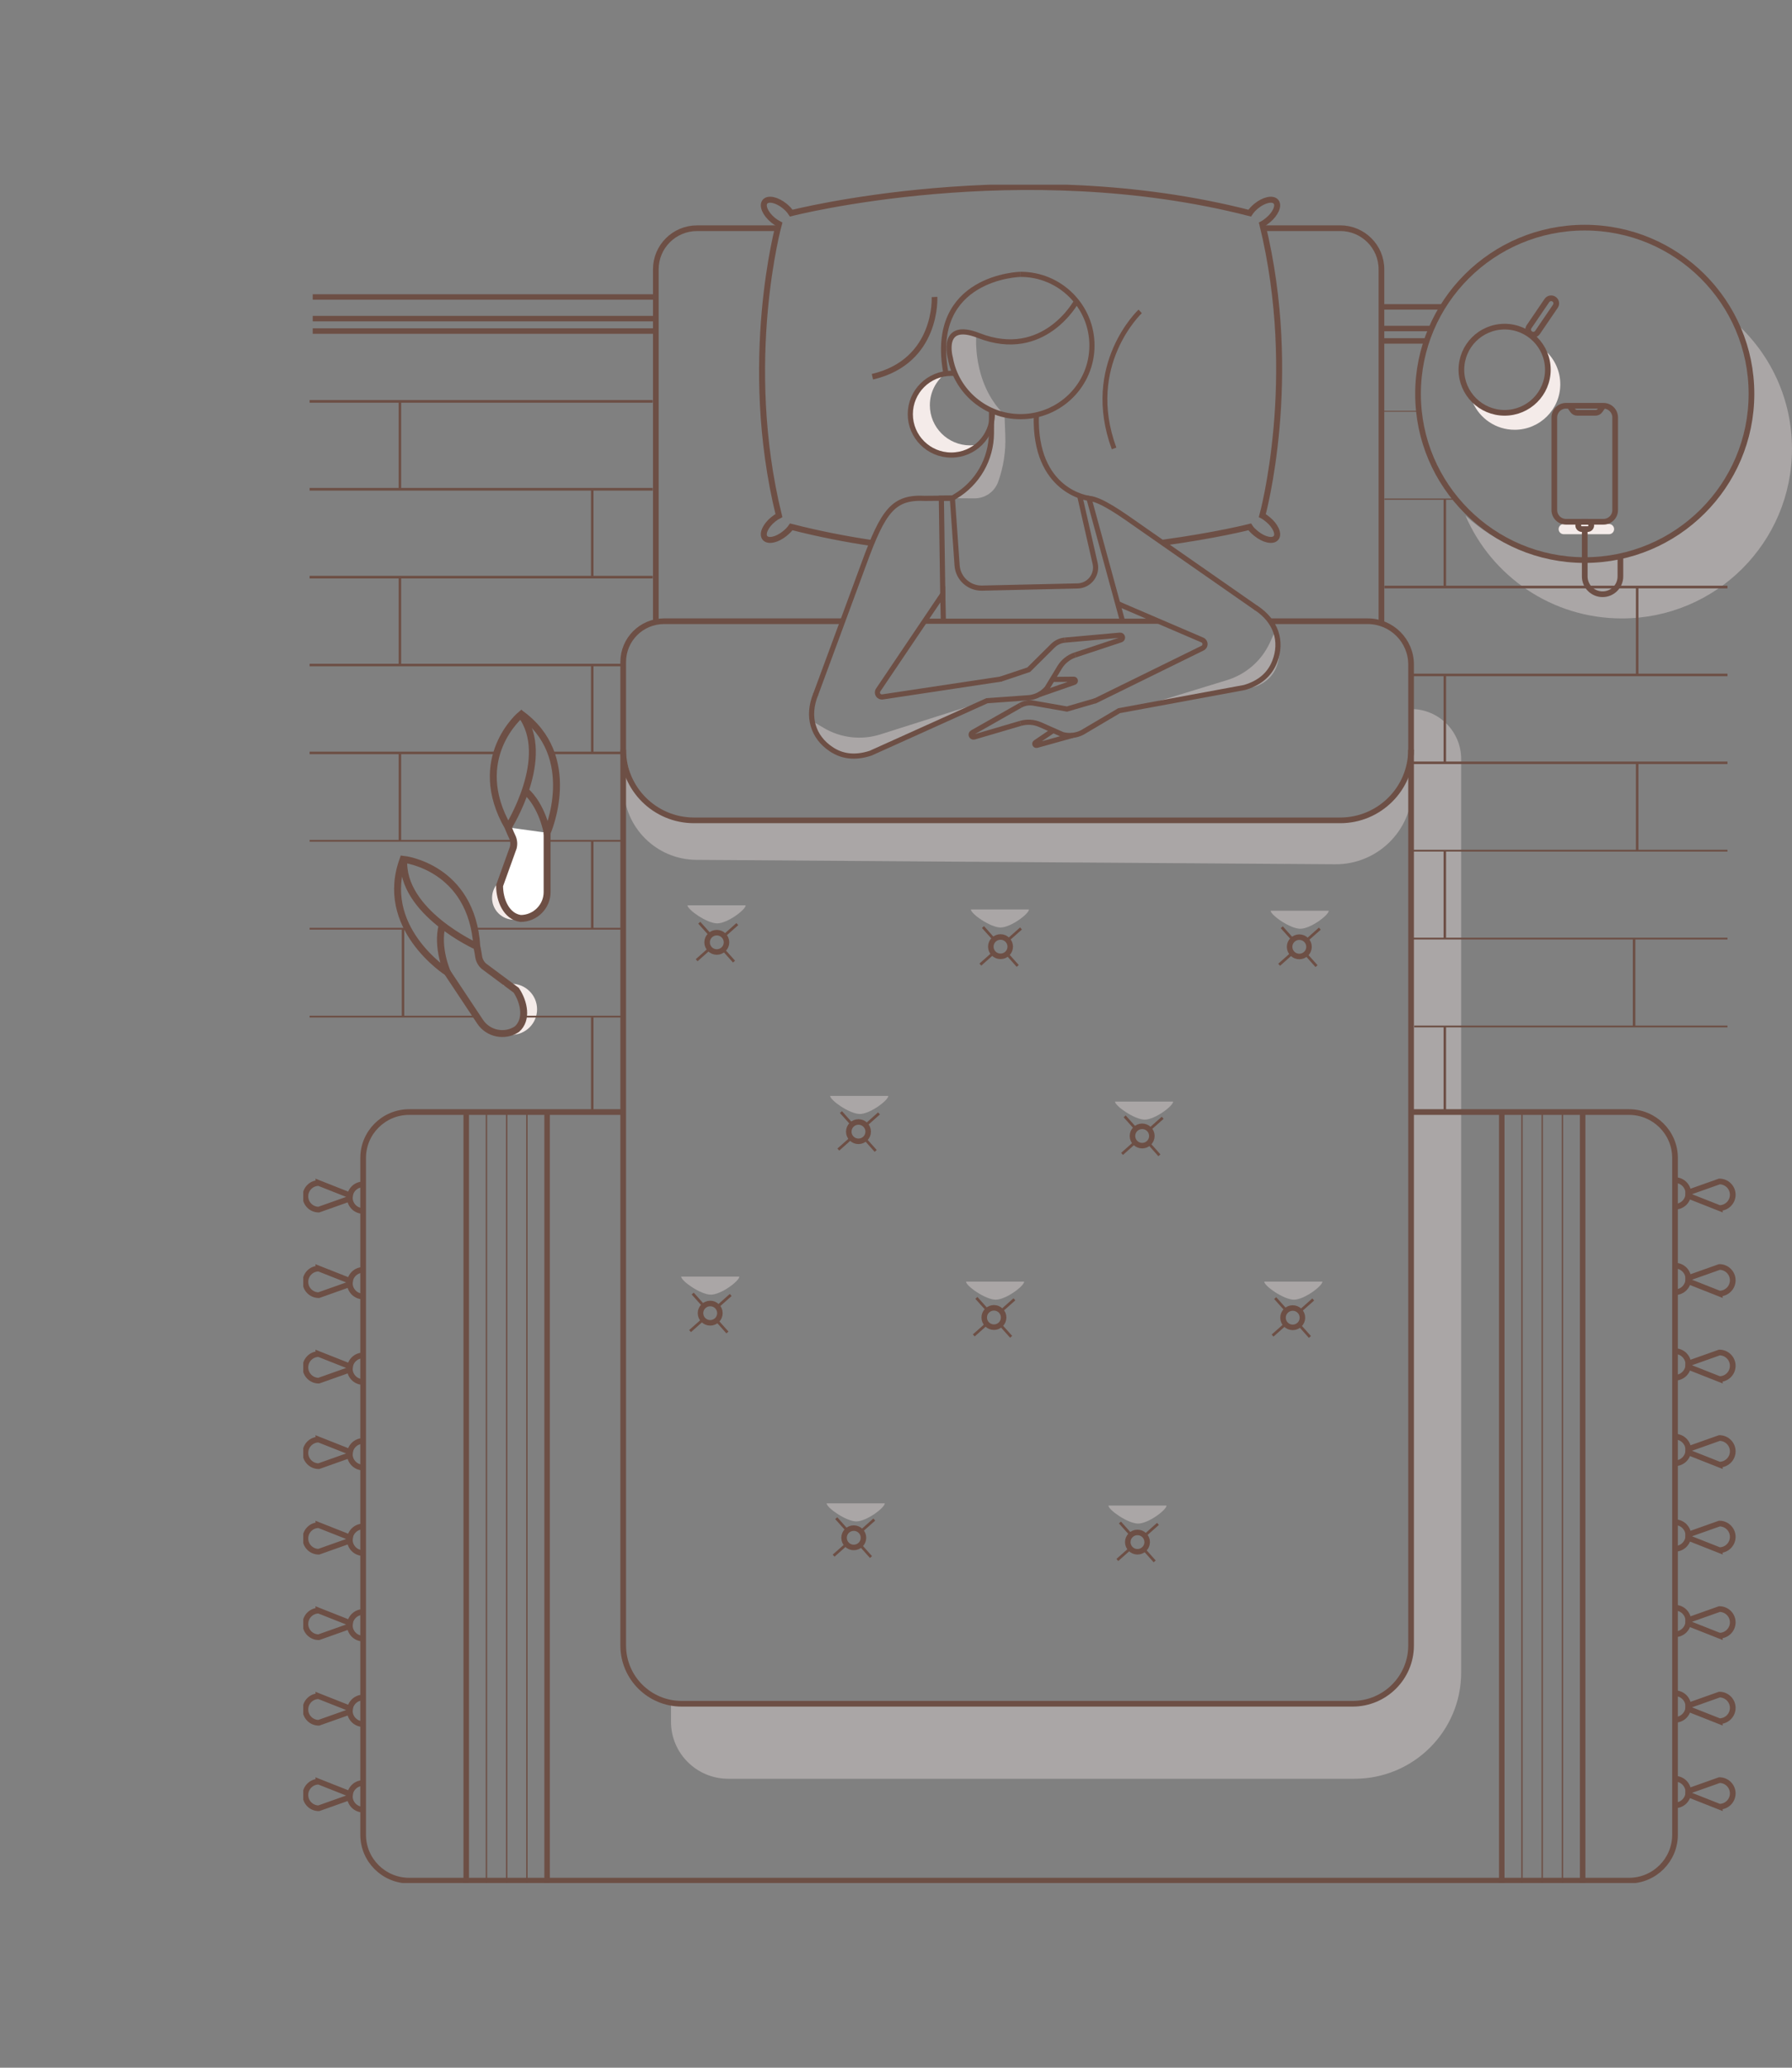 <?xml version="1.0" encoding="UTF-8"?><svg id="Layer_1" xmlns="http://www.w3.org/2000/svg" xmlns:xlink="http://www.w3.org/1999/xlink" viewBox="0 0 650 750"><rect x="0" y="0" width="650" height="750" fill="#808080" stroke="none"/><defs><style>.cls-1{stroke-width:.92px;}.cls-1,.cls-2,.cls-3,.cls-4,.cls-5,.cls-6,.cls-7,.cls-8,.cls-9,.cls-10,.cls-11,.cls-12,.cls-13,.cls-14,.cls-15,.cls-16{fill:none;}.cls-1,.cls-2,.cls-3,.cls-4,.cls-5,.cls-7,.cls-8,.cls-9,.cls-10,.cls-11,.cls-12,.cls-13,.cls-14,.cls-15,.cls-16{stroke:#6d4f45;stroke-miterlimit:10;}.cls-2{stroke-width:1.98px;}.cls-17{fill:#fff;}.cls-3{stroke-width:.32px;}.cls-4{stroke-width:.96px;}.cls-5{stroke-width:.91px;}.cls-7{stroke-width:1.87px;}.cls-8{stroke-width:.5px;}.cls-9{stroke-width:2px;}.cls-18,.cls-19{fill:#f4ebe9;}.cls-19{isolation:isolate;opacity:.36;}.cls-11{stroke-width:.65px;}.cls-12{stroke-width:2.17px;}.cls-13{stroke-width:2.51px;}.cls-14{stroke-width:.43px;}.cls-15{stroke-width:2.06px;}.cls-20{clip-path:url(#clippath);}.cls-16{stroke-width:1.76px;}</style><clipPath id="clippath"><rect class="cls-6" x="110" y="67" width="540" height="616"/></clipPath></defs><g class="cls-20"><path class="cls-19" d="M294.38,261.4l4.29,2.56c6.23,3.73,13.77,4.61,20.69,2.41l38.42-12.2-44.89,19.73s-12.66,5.35-18.5-12.51Z"/><path class="cls-19" d="M462.73,228.42l-2.05,4.54c-2.99,6.61-8.68,11.61-15.63,13.74l-38.54,11.81,48.17-9.3s13.46-2.8,8.06-20.79h0Z"/><path class="cls-19" d="M512.38,276.68l-.15,9.53c-.23,15.21-12.71,27.39-27.96,27.28l-231.67-1.6c-14.47-.1-26.2-11.74-26.37-26.16l-.17-13.8,2.45,8.66c2.84,10.03,12.01,16.95,22.46,16.95h235.38c10.41,0,19.81-6.21,23.86-15.77l2.16-5.1h0Z"/><path class="cls-19" d="M243.38,617.62v6.88c0,11.43,9.29,20.69,20.76,20.69h227.2c21.34,0,38.66-17.25,38.66-38.54v-331.34c0-10.01-8.14-18.13-18.18-18.13v339.37c0,11.83-9.63,21.42-21.49,21.4l-246.94-.33Z"/><path class="cls-18" d="M351.9,161.55c-8.07,0-14.62-6.52-14.62-14.57,0-4.7,2.24-8.87,5.71-11.54-7.09,1.01-12.54,7.07-12.54,14.41,0,8.05,6.54,14.57,14.62,14.57,3.36,0,6.44-1.14,8.92-3.04-.68.1-1.37.16-2.07.16h0Z"/><path class="cls-18" d="M185.52,356.84c-1.05,0-2.06.18-3,.5,4.47.66,7.91,4.49,7.91,9.14,0,4.07-2.63,7.51-6.28,8.75.45.07.91.12,1.38.12,5.13,0,9.28-4.14,9.28-9.26s-4.16-9.26-9.28-9.26Z"/><path class="cls-18" d="M192.03,331.29c.64-.63,1.13-1.35,1.51-2.11-3.11,2.3-7.51,2.05-10.32-.76-2.46-2.46-2.96-6.13-1.51-9.08-.31.23-.62.48-.9.76-3.1,3.09-3.1,8.1,0,11.19,3.1,3.09,8.13,3.09,11.23,0Z"/><path class="cls-19" d="M630.08,117.53c3.2,7.43,4.97,15.62,4.97,24.23,0,33.98-27.63,61.52-61.71,61.52-16.12,0-30.79-6.17-41.78-16.26,9.44,21.93,31.28,37.3,56.73,37.3,34.08,0,61.71-27.54,61.71-61.52,0-17.91-7.68-34.02-19.92-45.26h0Z"/><path class="cls-18" d="M560.61,127.26c.86,1.99,1.33,4.19,1.33,6.49,0,9.11-7.41,16.5-16.55,16.5-4.32,0-8.26-1.66-11.2-4.36,2.53,5.88,8.39,10,15.21,10,9.14,0,16.55-7.39,16.55-16.5,0-4.8-2.06-9.12-5.34-12.14Z"/><path class="cls-18" d="M583.62,190.07h-16.41c-1.03,0-1.86.83-1.86,1.85s.83,1.85,1.86,1.85h16.41c1.03,0,1.86-.83,1.86-1.85s-.83-1.85-1.86-1.85Z"/><path class="cls-19" d="M371.49,464.87c0,1.59-6.6,6.55-10.32,6.55s-10.77-4.97-10.77-6.55h21.1Z"/><path class="cls-19" d="M479.67,464.87c0,1.59-6.6,6.55-10.32,6.55s-10.78-4.97-10.78-6.55h21.1Z"/><path class="cls-19" d="M268.17,463.05c0,1.59-6.6,6.55-10.32,6.55s-10.78-4.97-10.78-6.55h21.1Z"/><path class="cls-19" d="M373.24,329.87c0,1.59-6.61,6.55-10.32,6.55s-10.77-4.97-10.77-6.55h21.1Z"/><path class="cls-19" d="M481.98,330.33c0,1.59-6.6,6.55-10.32,6.55s-10.77-4.97-10.77-6.55h21.1Z"/><path class="cls-19" d="M270.47,328.38c0,1.59-6.6,6.55-10.32,6.55s-10.78-4.97-10.78-6.55h21.1Z"/><path class="cls-19" d="M425.54,399.56c0,1.59-6.61,6.55-10.32,6.55s-10.78-4.97-10.78-6.55h21.1Z"/><path class="cls-19" d="M322.21,397.51c0,1.59-6.61,6.55-10.32,6.55s-10.78-4.97-10.78-6.55h21.1Z"/><path class="cls-19" d="M423.14,546.08c0,1.59-6.6,6.55-10.32,6.55s-10.78-4.97-10.78-6.55h21.1Z"/><path class="cls-19" d="M320.93,545.29c0,1.59-6.6,6.55-10.32,6.55s-10.78-4.97-10.78-6.55h21.1Z"/><path class="cls-19" d="M346.21,180.71l7.25.05c3.85.03,7.3-2.37,8.6-5.99,1.92-5.34,2.8-11.01,2.59-16.68l-.27-7.19-4.59-1.85-.26,11.04c-.15,6.17-2.95,11.97-7.7,15.93l-5.62,4.69Z"/><path class="cls-19" d="M354.12,121.68s-1.56,16.95,9.96,28.54c0,0-13.58-3.12-17.59-14.61-4-11.49-1.76-14.02-.1-14.8,1.66-.78,7.72.88,7.72.88Z"/><path class="cls-7" d="M394.99,180.75s-19.96-2.27-19.09-30.22"/><path class="cls-7" d="M370.2,99.51c14.3,0,25.88,11.55,25.88,25.81s-11.59,25.81-25.88,25.81c-12.73,0-23.32-9.16-25.48-21.23,0,0-3.91-13.75,10.25-8.2,23.76,9.29,35.46-12.36,35.46-12.36"/><path class="cls-7" d="M370.2,99.51s-33.57.69-27.12,35.75"/><path class="cls-7" d="M359.93,150.23c0,8.19-6.66,14.83-14.87,14.83s-14.87-6.64-14.87-14.83,6.66-14.83,14.87-14.83c.49,0,.98.02,1.46.07"/><path class="cls-7" d="M363.32,246.27l-43.09,6.5c-1.41.3-2.49-1.24-1.72-2.45l23.45-34.79.22,9.79"/><path class="cls-7" d="M359.66,149.05l-.05,8.17c-.07,9.37-5.04,18.03-13.1,22.84l-1.04.62-9.84.09c-11.53-.59-15.19,4.24-22.37,23.96l-17.49,47.39"/><path class="cls-7" d="M389.98,237.57c-2.35.78-4.35,2.37-5.63,4.49l-4.58,7.56c-1.6,1.9-3.86,3.12-6.33,3.43l-15.46,1.12-42.18,19.02c-5.92,1.95-10.58,1.08-14.38-1.49-6.5-4.37-8.87-11.76-5.52-19.95"/><path class="cls-7" d="M386.3,232.18l19.91-1.79c.99-.09,1.34,1.27.43,1.66l-16.67,5.52"/><path class="cls-7" d="M362.97,246.32l10.17-3.41,8.74-8.68c1.19-1.18,2.75-1.91,4.42-2.05"/><path class="cls-7" d="M376.97,251.91l12.73-4.43c.61-.24.4-1.16-.26-1.11l-7.48.07"/><path class="cls-7" d="M397.01,254.34l39.09-19.21c1.32-.56,1.33-2.43,0-2.99l-28.94-12.43-1.75-.79"/><path class="cls-7" d="M370.14,262.39c2.38-.7,4.93-.53,7.19.47l8.1,3.59c2.4.64,4.96.36,7.16-.79l13.33-7.88,45.51-8.42c5.98-1.77,9.29-5.14,10.95-9.42,2.82-7.29.54-14.7-6.9-19.53"/><path class="cls-7" d="M370.07,255.86l-17.37,9.87c-.86.49-.37,1.8.6,1.61l16.85-4.96"/><path class="cls-7" d="M397.32,254.18l-10.3,3-12.15-2.14c-1.65-.29-3.34,0-4.81.83"/><path class="cls-7" d="M389.04,266.74l-12.99,3.62c-.64.14-.99-.73-.42-1.06l6.18-4.2"/><path class="cls-7" d="M335.36,225.33h84.9"/><path class="cls-7" d="M407.17,225.33l-12.18-44.58c4.47.44,11.6,5.54,19.29,10.96l41.51,28.93"/><path class="cls-7" d="M391.64,179.87l5.59,24.52c.93,4.1-2.14,8.04-6.36,8.14l-34.64.79c-4.74.11-8.74-3.52-9.07-8.24l-1.71-24.4-4,.04.54,36.47"/><path class="cls-15" d="M460.75,225.33h35.32c8.7,0,15.76,7.03,15.76,15.71v355.8c0,11.67-9.49,21.14-21.2,21.14h-243.38c-11.71,0-21.2-9.46-21.2-21.14V240.11c0-8.16,6.63-14.78,14.82-14.78h64.77"/><path class="cls-15" d="M226.05,271.94c0,14.15,11.5,25.62,25.69,25.62h234.38c14.19,0,25.69-11.47,25.69-25.62"/><path class="cls-15" d="M458.23,82.77h27.9c8.26,0,14.95,6.67,14.95,14.9v128.47"/><path class="cls-15" d="M237.88,225.33v-127.65c0-8.23,6.69-14.9,14.95-14.9h29.34"/><path class="cls-12" d="M421.81,196.84c19.47-2.65,31.49-5.74,31.49-5.74.57.88,1.37,1.65,2.36,2.45,2.8,2.28,6.01,2.98,7.17,1.56,1.16-1.42-.16-4.42-2.96-6.7-.69-.57-1.29-1.02-2-1.39,0,0,13.75-49.72,0-105.75.7-.36,1.31-.82,2-1.39,2.8-2.28,4.12-5.28,2.96-6.7-1.16-1.42-4.37-.72-7.17,1.56-.98.8-1.78,1.69-2.36,2.57-83.15-21.34-166.3,0-166.3,0-.57-.88-1.37-1.77-2.36-2.57-2.8-2.28-6.01-2.98-7.17-1.56-1.16,1.42.16,4.42,2.96,6.7.69.56,1.4,1.02,2.1,1.39,0,0-13.75,49.72,0,105.75-.7.36-1.42.82-2.1,1.39-2.8,2.28-4.12,5.28-2.96,6.7,1.16,1.42,4.37.72,7.17-1.56.98-.8,1.77-1.57,2.36-2.45,9.79,2.51,19.57,4.43,29.22,5.87"/><path class="cls-16" d="M413.57,112.95s-20.65,19.36-9.47,49.71"/><path class="cls-15" d="M338.97,107.72s1.29,23.38-22.53,28.93"/><path class="cls-15" d="M511.82,403.36h79.04c9.23,0,16.71,7.46,16.71,16.66v245.46c0,9.2-7.48,16.66-16.71,16.66H148.43c-9.23,0-16.71-7.46-16.71-16.66v-245.46c0-9.2,7.48-16.66,16.71-16.66h77.62"/><path class="cls-15" d="M607.56,428.05c2.67,0,4.84,2.16,4.84,4.82s-2.17,4.82-4.84,4.82"/><path class="cls-15" d="M623.67,438.18c2.67,0,4.84-2.16,4.84-4.82s-2.17-4.82-4.84-4.82l-11.28,4-.06,1.17,11.34,4.48Z"/><path class="cls-15" d="M607.56,459.07c2.67,0,4.84,2.16,4.84,4.82s-2.17,4.82-4.84,4.82"/><path class="cls-15" d="M623.67,469.2c2.67,0,4.84-2.16,4.84-4.82s-2.17-4.82-4.84-4.82l-11.28,4-.06,1.17,11.34,4.48Z"/><path class="cls-15" d="M607.56,490.09c2.67,0,4.84,2.16,4.84,4.82s-2.17,4.82-4.84,4.82"/><path class="cls-15" d="M623.67,500.22c2.67,0,4.84-2.16,4.84-4.82s-2.17-4.82-4.84-4.82l-11.28,4-.06,1.17,11.34,4.48Z"/><path class="cls-15" d="M607.56,521.11c2.67,0,4.84,2.16,4.84,4.82s-2.17,4.82-4.84,4.82"/><path class="cls-15" d="M623.67,531.24c2.67,0,4.84-2.16,4.84-4.82s-2.17-4.82-4.84-4.82l-11.28,4-.06,1.17,11.34,4.48Z"/><path class="cls-15" d="M607.56,552.14c2.67,0,4.84,2.16,4.84,4.82s-2.17,4.82-4.84,4.82"/><path class="cls-15" d="M623.67,562.26c2.67,0,4.84-2.16,4.84-4.82s-2.17-4.82-4.84-4.82l-11.28,4-.06,1.17,11.34,4.48Z"/><path class="cls-15" d="M607.56,583.15c2.67,0,4.84,2.16,4.84,4.82s-2.17,4.82-4.84,4.82"/><path class="cls-15" d="M623.67,593.28c2.67,0,4.84-2.16,4.84-4.82s-2.17-4.82-4.84-4.82l-11.28,4-.06,1.17,11.34,4.48Z"/><path class="cls-15" d="M607.56,614.17c2.67,0,4.84,2.16,4.84,4.82s-2.17,4.82-4.84,4.82"/><path class="cls-15" d="M623.67,624.3c2.67,0,4.84-2.16,4.84-4.82s-2.17-4.82-4.84-4.82l-11.28,4-.06,1.17,11.34,4.48Z"/><path class="cls-15" d="M607.56,645.19c2.67,0,4.84,2.16,4.84,4.82s-2.17,4.82-4.84,4.82"/><path class="cls-15" d="M623.67,655.32c2.67,0,4.84-2.16,4.84-4.82s-2.17-4.82-4.84-4.82l-11.28,4-.06,1.17,11.34,4.48Z"/><path class="cls-15" d="M131.73,656.38c-2.67,0-4.84-2.16-4.84-4.82s2.17-4.82,4.84-4.82"/><path class="cls-15" d="M115.62,646.25c-2.67,0-4.84,2.16-4.84,4.82s2.17,4.82,4.84,4.82l11.28-4,.06-1.17-11.34-4.48Z"/><path class="cls-15" d="M131.73,625.36c-2.67,0-4.84-2.16-4.84-4.82s2.17-4.82,4.84-4.82"/><path class="cls-15" d="M115.62,615.24c-2.67,0-4.84,2.16-4.84,4.82s2.17,4.82,4.84,4.82l11.28-4,.06-1.17-11.34-4.48Z"/><path class="cls-15" d="M131.73,594.34c-2.67,0-4.84-2.16-4.84-4.82s2.17-4.82,4.84-4.82"/><path class="cls-15" d="M115.62,584.21c-2.67,0-4.84,2.16-4.84,4.82s2.17,4.82,4.84,4.82l11.28-4,.06-1.17-11.34-4.48Z"/><path class="cls-15" d="M131.73,563.32c-2.67,0-4.84-2.16-4.84-4.82s2.17-4.82,4.84-4.82"/><path class="cls-15" d="M115.62,553.2c-2.67,0-4.84,2.16-4.84,4.82s2.17,4.82,4.84,4.82l11.28-4,.06-1.17-11.34-4.48Z"/><path class="cls-15" d="M131.73,532.3c-2.67,0-4.84-2.16-4.84-4.82s2.17-4.82,4.84-4.82"/><path class="cls-15" d="M115.62,522.17c-2.67,0-4.84,2.16-4.84,4.82s2.17,4.82,4.84,4.82l11.28-4,.06-1.17-11.34-4.48Z"/><path class="cls-15" d="M131.73,501.28c-2.67,0-4.84-2.16-4.84-4.82s2.17-4.82,4.84-4.82"/><path class="cls-15" d="M115.62,491.15c-2.67,0-4.84,2.16-4.84,4.82s2.17,4.82,4.84,4.82l11.28-4,.06-1.17-11.34-4.48Z"/><path class="cls-15" d="M131.73,470.26c-2.67,0-4.84-2.16-4.84-4.82s2.17-4.82,4.84-4.82"/><path class="cls-15" d="M115.62,460.14c-2.67,0-4.84,2.16-4.84,4.82s2.17,4.82,4.84,4.82l11.28-4,.06-1.17-11.34-4.48Z"/><path class="cls-15" d="M131.73,439.24c-2.67,0-4.84-2.16-4.84-4.82s2.17-4.82,4.84-4.82"/><path class="cls-15" d="M115.62,429.11c-2.67,0-4.84,2.16-4.84,4.82s2.17,4.82,4.84,4.82l11.28-4,.06-1.17-11.34-4.48Z"/><path class="cls-2" d="M113.43,107.72h124.45"/><path class="cls-2" d="M113.43,115.57h124.45"/><path class="cls-2" d="M113.43,120.08h124.45"/><path class="cls-4" d="M112.3,145.59h124.45"/><path class="cls-4" d="M112.3,177.47h124.45"/><path class="cls-4" d="M112.3,209.34h124.45"/><path class="cls-1" d="M112.3,241.22h114.22"/><path class="cls-1" d="M199.89,273.1h26.63"/><path class="cls-1" d="M112.3,273.1h67.9"/><path class="cls-11" d="M112.3,304.98h114.22"/><path class="cls-11" d="M172.1,336.86h54.42"/><path class="cls-11" d="M112.3,336.86h35.59"/><path class="cls-11" d="M189.88,368.74h36.04"/><path class="cls-11" d="M112.3,368.74h60.67"/><path class="cls-5" d="M145.06,145.59v31.88"/><path class="cls-5" d="M214.82,177.47v31.87"/><path class="cls-5" d="M145.06,209.52v31.88"/><path class="cls-5" d="M214.82,241.22v31.88"/><path class="cls-5" d="M145.06,273.1v31.88"/><path class="cls-5" d="M214.82,304.98v31.88"/><path class="cls-5" d="M146.18,336.86v31.88"/><path class="cls-5" d="M214.82,368.74v34.62"/><path class="cls-2" d="M523.03,111.31h-22"/><path class="cls-2" d="M519.19,119.16h-18.17"/><path class="cls-2" d="M517.9,123.66h-16.88"/><path class="cls-3" d="M514.73,149.17h-13.71"/><path class="cls-14" d="M527.21,181.05h-25.06"/><path class="cls-4" d="M626.59,212.93h-124.44"/><path class="cls-1" d="M626.59,244.81h-114.21"/><path class="cls-1" d="M626.59,276.68h-114.21"/><path class="cls-11" d="M626.59,308.56h-114.21"/><path class="cls-11" d="M626.59,340.44h-114.21"/><path class="cls-11" d="M626.59,372.32h-113.61"/><path class="cls-5" d="M524.07,181.05v31.88"/><path class="cls-5" d="M593.84,213.1v31.88"/><path class="cls-5" d="M524.07,244.81v31.88"/><path class="cls-5" d="M593.84,276.68v31.88"/><path class="cls-5" d="M524.07,308.56v31.88"/><path class="cls-5" d="M592.72,340.44v31.88"/><path class="cls-5" d="M524.07,372.32v31.04"/><path class="cls-15" d="M574.82,203.15c33.4,0,60.48-26.99,60.48-60.29s-27.08-60.29-60.48-60.29-60.47,26.99-60.47,60.29,27.07,60.29,60.47,60.29Z"/><path class="cls-15" d="M581.6,147.18h-13.55c-2.35,0-4.26,1.9-4.26,4.25v33.57c0,2.35,1.91,4.25,4.26,4.25h13.55c2.35,0,4.26-1.9,4.26-4.25v-33.57c0-2.35-1.91-4.25-4.26-4.25Z"/><path class="cls-15" d="M569.25,147.18l1.2,1.7c.38.54.99.86,1.66.86h6.6c.66,0,1.27-.31,1.65-.85l1.23-1.72"/><path class="cls-15" d="M575.85,189.25h-2.06c-.74,0-1.34.6-1.34,1.33s.6,1.33,1.34,1.33h2.06c.74,0,1.34-.6,1.34-1.33s-.6-1.33-1.34-1.33Z"/><path class="cls-15" d="M574.82,191.91v17.17c0,3.56,2.9,6.46,6.47,6.46s6.47-2.89,6.47-6.46v-7.52"/><path class="cls-15" d="M545.76,149.74c8.66,0,15.68-7,15.68-15.63s-7.02-15.63-15.68-15.63-15.68,7-15.68,15.63,7.02,15.63,15.68,15.63Z"/><path class="cls-15" d="M564.17,111.08c.58-.85.36-2-.49-2.57-.85-.57-2-.35-2.58.49l-6.47,9.5c-.58.85-.36,2,.49,2.57.85.57,2,.35,2.58-.49l6.47-9.5Z"/><path class="cls-17" d="M198.45,302.08v21.48c0,5.27-4.32,9.58-9.61,9.58-5.17-.71-7.63-6.62-7.63-11.9l4.97-13.82c.32-1.3.19-2.67-.38-3.88-.42-.88-.95-2.06-1.47-3.42"/><path class="cls-13" d="M198.45,302.08v21.48c0,5.27-4.32,9.58-9.61,9.58-5.17-.71-7.63-6.62-7.63-11.9l4.97-13.82c.32-1.3.19-2.67-.38-3.88-.42-.88-.95-2.06-1.47-3.42"/><path class="cls-13" d="M188.63,258.7c22.11,15.63,9.83,43.38,9.83,43.38,0,0-1.65-9.74-7.93-15.3"/><path class="cls-13" d="M162.26,352.7l11.9,17.91c2.92,4.39,8.92,5.61,13.32,2.7,3.91-3.43,2.69-9.72-.23-14.12l-11.8-8.78c-.99-.91-1.64-2.12-1.83-3.44-.14-.97-.35-2.23-.67-3.66"/><path class="cls-13" d="M146.43,311.13c-9.78,25.19,15.83,41.58,15.83,41.58,0,0-4.03-9.03-1.87-17.12"/><path class="cls-13" d="M172.97,343.3s-27.65-12.42-26.5-31.6c0,0,24.63,2.72,26.5,31.6Z"/><path class="cls-13" d="M184.33,300.13s16.18-25.58,4.6-40.94c0,0-19.03,15.83-4.6,40.94Z"/><path class="cls-9" d="M260,345.31c1.94,0,3.52-1.57,3.52-3.51s-1.58-3.51-3.52-3.51-3.52,1.57-3.52,3.51,1.58,3.51,3.52,3.51Z"/><path class="cls-10" d="M267.44,335.19l-4.92,4.37"/><path class="cls-10" d="M262.41,344.5l3.83,4.29"/><path class="cls-10" d="M257.26,344.23l-4.57,4.06"/><path class="cls-10" d="M257.8,339.34l-4.16-4.65"/><path class="cls-9" d="M362.91,346.88c1.94,0,3.52-1.57,3.52-3.51s-1.58-3.51-3.52-3.51-3.52,1.57-3.52,3.51,1.58,3.51,3.52,3.51Z"/><path class="cls-10" d="M370.34,336.77l-4.92,4.37"/><path class="cls-10" d="M365.32,346.07l3.83,4.29"/><path class="cls-10" d="M360.17,345.81l-4.57,4.06"/><path class="cls-10" d="M360.71,340.91l-4.16-4.65"/><path class="cls-9" d="M311.39,413.98c1.94,0,3.52-1.57,3.52-3.51s-1.58-3.51-3.52-3.51-3.52,1.57-3.52,3.51,1.58,3.51,3.52,3.51Z"/><path class="cls-10" d="M318.83,403.86l-4.92,4.37"/><path class="cls-10" d="M313.8,413.17l3.83,4.29"/><path class="cls-10" d="M308.65,412.91l-4.57,4.06"/><path class="cls-10" d="M309.19,408.02l-4.16-4.65"/><path class="cls-9" d="M414.29,415.55c1.94,0,3.52-1.57,3.52-3.51s-1.58-3.51-3.52-3.51-3.52,1.57-3.52,3.51,1.58,3.51,3.52,3.51Z"/><path class="cls-10" d="M421.73,405.44l-4.92,4.37"/><path class="cls-10" d="M416.71,414.75l3.83,4.29"/><path class="cls-10" d="M411.55,414.48l-4.56,4.06"/><path class="cls-10" d="M412.1,409.58l-4.16-4.65"/><path class="cls-9" d="M309.68,561.29c1.95,0,3.52-1.57,3.52-3.51s-1.58-3.51-3.52-3.51-3.52,1.57-3.52,3.51,1.58,3.51,3.52,3.51Z"/><path class="cls-10" d="M317.12,551.17l-4.92,4.37"/><path class="cls-10" d="M312.1,560.48l3.83,4.29"/><path class="cls-10" d="M306.94,560.21l-4.57,4.06"/><path class="cls-10" d="M307.48,555.32l-4.16-4.65"/><path class="cls-9" d="M412.59,562.86c1.94,0,3.52-1.57,3.52-3.51s-1.58-3.51-3.52-3.51-3.52,1.57-3.52,3.51,1.58,3.51,3.52,3.51Z"/><path class="cls-10" d="M420.02,552.74l-4.92,4.37"/><path class="cls-10" d="M415,562.05l3.83,4.29"/><path class="cls-10" d="M409.85,561.78l-4.57,4.06"/><path class="cls-10" d="M410.39,556.89l-4.16-4.65"/><path class="cls-9" d="M471.29,346.94c1.94,0,3.52-1.57,3.52-3.51s-1.58-3.51-3.52-3.51-3.52,1.57-3.52,3.51,1.58,3.51,3.52,3.51Z"/><path class="cls-10" d="M478.73,336.83l-4.92,4.37"/><path class="cls-10" d="M473.7,346.14l3.83,4.29"/><path class="cls-10" d="M468.55,345.87l-4.57,4.06"/><path class="cls-10" d="M469.09,340.98l-4.16-4.65"/><path class="cls-9" d="M257.61,479.82c1.94,0,3.52-1.57,3.52-3.51s-1.58-3.51-3.52-3.51-3.52,1.57-3.52,3.51,1.58,3.51,3.52,3.51Z"/><path class="cls-10" d="M265.05,469.71l-4.92,4.37"/><path class="cls-10" d="M260.02,479.02l3.84,4.29"/><path class="cls-10" d="M254.87,478.75l-4.57,4.06"/><path class="cls-10" d="M255.42,473.85l-4.16-4.65"/><path class="cls-9" d="M360.52,481.39c1.95,0,3.52-1.57,3.52-3.51s-1.58-3.51-3.52-3.51-3.52,1.57-3.52,3.51,1.58,3.51,3.52,3.51Z"/><path class="cls-10" d="M367.95,471.28l-4.92,4.37"/><path class="cls-10" d="M362.93,480.59l3.83,4.29"/><path class="cls-10" d="M357.78,480.32l-4.57,4.06"/><path class="cls-10" d="M358.32,475.42l-4.16-4.65"/><path class="cls-9" d="M468.9,481.46c1.94,0,3.52-1.57,3.52-3.51s-1.58-3.51-3.52-3.51-3.52,1.57-3.52,3.51,1.58,3.51,3.52,3.51Z"/><path class="cls-10" d="M476.34,471.34l-4.92,4.37"/><path class="cls-10" d="M471.31,480.65l3.83,4.29"/><path class="cls-10" d="M466.16,480.38l-4.57,4.06"/><path class="cls-10" d="M466.7,475.49l-4.16-4.65"/><path class="cls-9" d="M169.11,404.22v278.78"/><path class="cls-9" d="M198.45,404.22v278.78"/><path class="cls-8" d="M176.44,404.22v278.78"/><path class="cls-8" d="M183.78,404.22v278.78"/><path class="cls-8" d="M191.12,404.22v278.78"/><path class="cls-9" d="M544.73,404.22v278.78"/><path class="cls-9" d="M574.07,404.22v278.78"/><path class="cls-8" d="M552.06,404.22v278.78"/><path class="cls-8" d="M559.4,404.22v278.78"/><path class="cls-8" d="M566.73,404.22v278.78"/></g></svg>